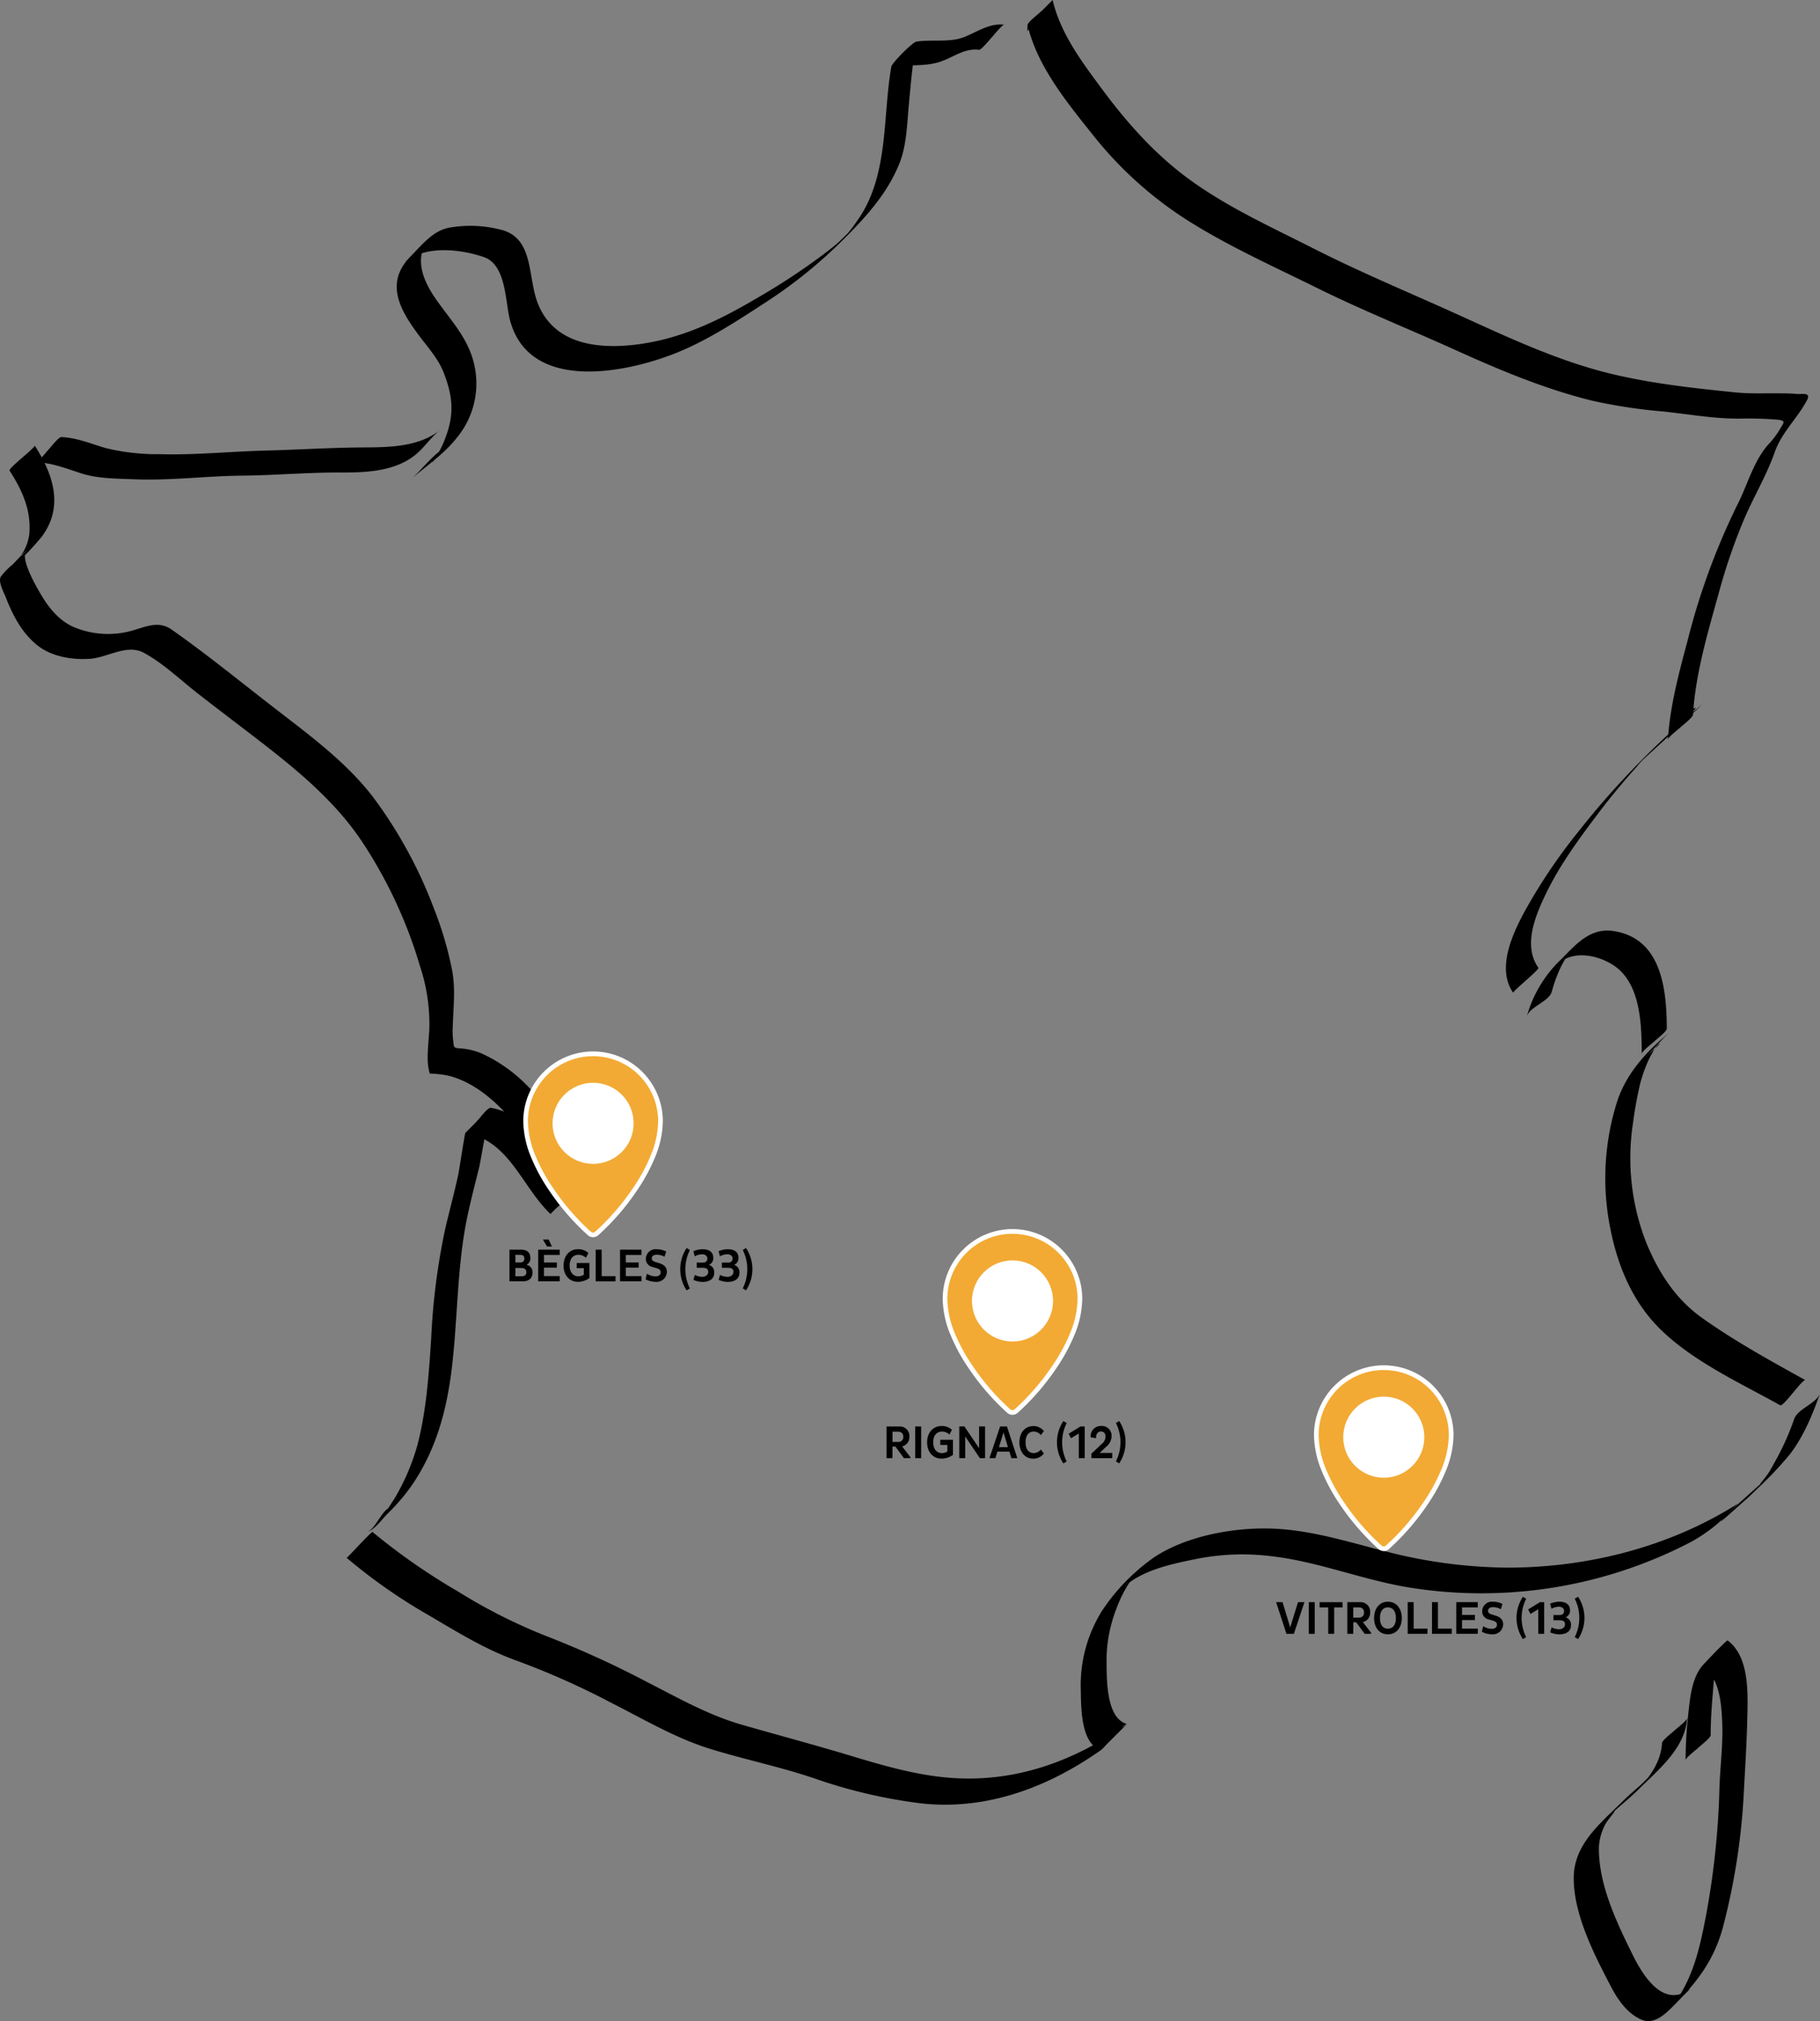<svg xmlns="http://www.w3.org/2000/svg" width="389.484" height="432.498" viewBox="0 0 389.484 432.498">
  <rect x="0" y="0" width="389.484" height="432.498" fill="#808080" stroke="none"/>
  <g id="Groupe_2590" data-name="Groupe 2590" transform="translate(-286.515 -4599)">
    <g id="carte_LIVRAISON" data-name="carte LIVRAISON" transform="translate(278.264 4599)">
      <g id="Groupe_2517" data-name="Groupe 2517" transform="translate(8.251 95.338)">
        <path id="Tracé_5073" data-name="Tracé 5073" d="M14.025,137.71c2.811,4.22,4.925,8.789,4.22,13.714-.349,3.167-2.811,6.327-4.925,8.085-1.409,1.053-1.758,1.053-1.053,2.462a16.8,16.8,0,0,0,1.409,3.864c2.462,6.327,5.978,10.9,13.01,11.956,3.167.7,7.031,0,10.2-1.053,4.064-1.352,4.619-1.039,8.184,1.594,3.772,2.79,7.458,5.7,11.159,8.59,8.747,6.811,18.433,13.629,26.3,21.557,7.16,7.209,11.9,16.774,15.956,25.948a75.4,75.4,0,0,1,5.295,17.856c.74,4.462-1.1,10.426.171,14.461,6.249-.512,13.43,5.494,17.322,9.885,4.7,5.295,9.138,12.761,8.512,20.162-6.185-5.651-8.426-15.942-18.212-17.365,0,.014.043-.007.043-.007-1.053,9.409-4.405,18.682-5.85,28.033-1.85,11.971-1.288,24.2-3.808,36.1a45.584,45.584,0,0,1-6.242,15.187c-1.082,1.658-4.028,6.213-5.38,6.142" transform="translate(-9.307 -135.041)" fill="none"/>
        <path id="Tracé_5074" data-name="Tracé 5074" d="M10.286,139.319c2.74,4.227,4.718,8.576,4.22,13.714a10.322,10.322,0,0,1-.961,3.11c-.811,1.858-2.825,2.712.7.128a29.225,29.225,0,0,0-3.174,3.053,15.426,15.426,0,0,0-2.655,2.712c-.6,1.075.641,3.338,1.068,4.412,1.5,3.815,3.366,7.458,6.569,10.113,3.1,2.576,7.53,3.3,11.423,3.039,3.772-.249,7.878-3.217,11.494-1.31,4.121,2.185,7.85,5.8,11.515,8.661,4.306,3.359,8.668,6.647,12.988,9.978C71.6,203.2,79.611,209.748,85.44,218.3a98.542,98.542,0,0,1,12.7,27.115,39.057,39.057,0,0,1,1.978,13.672c-.142,2.149-.37,4.277-.342,6.441a12.36,12.36,0,0,0,.441,2.832,24.571,24.571,0,0,1,3.829.413c8.469,2,15.714,10.9,19.493,18.219a22.439,22.439,0,0,1,2.519,11.415q2.679-2.69,5.373-5.373c-6.213-5.95-8.732-15.664-18.212-17.365q-2.679,2.69-5.373,5.373c-.121.021-1.338,8.092-1.523,8.939-.84,3.836-1.857,7.629-2.761,11.451a142.728,142.728,0,0,0-3.039,23.7c-.5,7.544-1,15.138-2.882,22.482a46.067,46.067,0,0,1-4.341,10.59c-.6,1.1-1.3,2.142-1.986,3.188-.463.7-3.309,4.22-.783,1.7.9-.89,1.808-1.772,2.712-2.662a2.639,2.639,0,0,1-1.26.7c-2.092.42-3.338,4.968-5.373,5.373,1.7-.342,3.338-2.719,4.469-3.85a43.187,43.187,0,0,0,5.174-5.992c5.2-7.508,7.515-15.864,8.633-24.831,1.217-9.779,1.146-19.657,2.733-29.4.769-4.719,2.035-9.359,3.174-13.992.292-1.189,2.235-12.725,2.42-12.761-.769.135-2.192,2.135-2.712,2.655-.256.256-2.313,2.776-2.662,2.712,9.48,1.7,11.992,11.415,18.212,17.365-.157-.149,5.338-4.662,5.373-5.373.42-8.619-4.6-16.326-10.476-22.219a32.333,32.333,0,0,0-9.6-6.747,14.073,14.073,0,0,0-4.818-1.11c-1.409-.093-1.11-.448-1.317-1.808a16.981,16.981,0,0,1-.057-3.067c.114-4.135.612-7.85-.178-11.963a75.869,75.869,0,0,0-3.9-13.173,96.794,96.794,0,0,0-13.038-23.82c-5.523-7.181-13.088-12.846-20.212-18.333-7.565-5.829-15-11.935-22.81-17.422-2.911-2.05-5.587-.584-8.7.256A18.962,18.962,0,0,1,24.505,173c-3.124-1.189-5.4-3.758-7.11-6.526-1.082-1.751-4.7-7.885-3.615-9.8q-2.69,2.679-5.373,5.373a57.157,57.157,0,0,0,8.69-8.462c4.882-6.419,2.6-13.4-1.43-19.628.256.4-5.686,4.875-5.373,5.366h0Z" transform="translate(-8.251 -133.96)"/>
      </g>
      <g id="Groupe_2518" data-name="Groupe 2518" transform="translate(345.033 351.044)">
        <path id="Tracé_5075" data-name="Tracé 5075" d="M504.118,513.659c0,5.786-6.512,11.572-10.127,14.469-5.06,4.341-9.4,8.683-8.683,15.187s3.615,13.743,6.512,19.529c2.171,5.06,7.231,13.743,13.017,8.683,5.06-5.06,6.512-10.853,7.957-17.358a145.164,145.164,0,0,0,3.615-30.382c0-5.06,2.9-22.425-3.615-26.767-3.615,3.615-3.615,20.255-3.615,20.255" transform="translate(-482.552 -494.341)" fill="none"/>
        <path id="Tracé_5076" data-name="Tracé 5076" d="M500.35,515.264c-.213,3.7-2.242,6.676-4.633,9.387,4.619-5.238,1.167-1.409-.228-.2-1.345,1.16-2.655,2.349-3.921,3.594-4.548,4.455-10,8.932-10.1,15.814-.114,7.949,4.434,16.746,8.042,23.614,1.452,2.761,3.416,5.558,6.327,6.882,2.6,1.181,4.875-.826,6.59-2.526,5.231-5.167,9-9.942,10.967-17.187a141.542,141.542,0,0,0,4.484-29.094c.32-5.807.683-11.707.776-17.522.078-4.8.021-11.593-4.256-14.768-.192-.142-4.8,4.733-5.281,5.266-2.47,2.783-2.776,7.288-3.174,10.81a89.045,89.045,0,0,0-.534,9.544c0-.512,2.356-2.3,2.712-2.655.391-.391,2.655-2.114,2.655-2.712,0-2.669.157-5.345.377-8.006.313-3.736.512-9.174,3.146-12.141q-2.637,2.637-5.281,5.267c3.686,2.74,4.057,8.07,4.227,12.284.192,4.711-.456,9.38-.6,14.077a172.517,172.517,0,0,1-2.776,26.638c-1.466,7.743-3.1,15.515-8.711,21.4q2.648-2.637,5.281-5.267c-5.679,4.391-10.085-2.626-12.355-7.224-3.459-7-7.345-15.1-7.231-23.08a11.815,11.815,0,0,1,1.26-4.647c.633-1.388,4.114-4.982.562-1.722,2.285-2.1,4.69-4,6.9-6.185,4.178-4.128,9.786-8.711,10.149-15.017-.036.569-2.32,2.263-2.712,2.655-.434.427-2.626,2.057-2.662,2.711h0Z" transform="translate(-481.467 -493.256)"/>
      </g>
      <g id="Groupe_2519" data-name="Groupe 2519" transform="translate(82.43 298.161)">
        <path id="Tracé_5077" data-name="Tracé 5077" d="M116.4,452.512c5.117,4.569,10.96,7.615,16.07,11.415,6.576,3.808,11.693,7.608,18.262,9.892,13.878,4.569,26.3,12.177,39.449,18.269,8.768,3.046,17.536,4.569,26.3,7.608,7.309,2.285,15.344,4.569,22.646,5.331,14.611,1.523,27.03-3.046,38.723-11.415-4.384-.762-4.384-12.177-4.384-15.985,1.459-9.892,5.11-18.269,14.611-22.077a60.394,60.394,0,0,1,19.728-3.808c8.768,0,16.07,2.285,24.112,4.569,19.728,5.331,40.182,5.331,59.177-1.523,5.843-2.285,11.686-4.569,17.536-8.377,3.651-3.808,8.768-6.846,11.686-11.415a61.56,61.56,0,0,0,5.843-12.177" transform="translate(-113.61 -420.066)" fill="none"/>
        <path id="Tracé_5078" data-name="Tracé 5078" d="M112.5,454.164a116.213,116.213,0,0,0,17.216,12.084c6.455,3.786,12.447,7.565,19.557,10.063a167.279,167.279,0,0,1,19.849,8.875c6.9,3.48,13.707,7.544,21.109,9.836s15.009,3.843,22.354,6.334a110.177,110.177,0,0,0,22.646,5.323c14.1,1.623,27.35-3.388,38.723-11.415.911-.648,4.775-5.743,5.537-5.537-4.783-1.317-4.32-10.611-4.377-14.39a30.6,30.6,0,0,1,2.092-10.277,27.534,27.534,0,0,1,2.427-5.032,22.267,22.267,0,0,1,1.594-2.228c-3.124,3.993-2.427,2.4-.662,1.231,4.078-2.7,9.409-3.758,14.127-4.711a50.17,50.17,0,0,1,15.543-.527c10,1.11,19.493,5.032,29.421,6.676a96.937,96.937,0,0,0,59.219-9.046,33.329,33.329,0,0,0,9.373-6.832c-4.541,4.555,1.715-1.2,3-2.306,1.053-.9,2.05-1.858,3.032-2.833a77.269,77.269,0,0,0,7.046-7.437c2.882-3.715,4.96-8.654,6.455-13.067-.74,2.192-4.775,3.3-5.537,5.537a55.325,55.325,0,0,1-3.487,7.992c-.562,1.06-1.167,2.107-1.758,3.146-.989,1.729-4.3,4.968.505.491-3.587,3.345-7.316,6.427-10.789,9.907,1.174-1.16,2.356-2.32,3.53-3.48-14.654,9.295-32.182,13.728-49.448,13.714a107.1,107.1,0,0,1-25.977-3.48c-8.483-2.135-16.547-4.79-25.393-4.9-7.893-.1-17.486,1.758-24.133,6.163a43.013,43.013,0,0,0-11.209,11.536,30.022,30.022,0,0,0-4.5,16.618c.078,3.566-.1,11.85,4.348,13.074l5.537-5.537c-11.188,7.893-23.685,12.5-37.506,11.529-7.281-.512-14.447-2.583-21.4-4.683-7.807-2.356-15.664-4.455-23.5-6.7-7.124-2.042-13.572-5.708-20.148-9.067A207.816,207.816,0,0,0,156,471.209a116.144,116.144,0,0,1-19.643-9.828,134.857,134.857,0,0,1-18.34-12.761c-.185-.164-5.444,5.615-5.537,5.537h0Z" transform="translate(-112.48 -418.95)"/>
      </g>
      <g id="Groupe_2520" data-name="Groupe 2520" transform="translate(351.803 220.837)">
        <path id="Tracé_5079" data-name="Tracé 5079" d="M503.231,314.08c-5.786,4.341-7.231,13.743-7.957,19.529-1.445,8.683,0,15.913,2.171,23.87,3.615,9.4,7.231,14.469,15.187,19.529,6.512,4.341,13.017,7.957,19.529,11.579" transform="translate(-492.05 -311.39)" fill="none"/>
        <path id="Tracé_5080" data-name="Tracé 5080" d="M504.844,310.307c-4.868,3.95-9.2,8.6-11.252,14.59a54.32,54.32,0,0,0-1.68,26.788c1.509,8.206,4.711,16.17,10.725,22.119,7.074,7,17.159,11.593,25.77,16.376.655.363,4.811-5.679,5.373-5.373-7.515-4.17-15.109-8.341-22.119-13.33-5.58-3.971-9.124-9.458-11.764-15.678a49.562,49.562,0,0,1-3.01-25.962,85.955,85.955,0,0,1,1.544-8.49,32.383,32.383,0,0,1,1.544-4.484,21.7,21.7,0,0,1,1.288-2.491c1.167-2.028,3.067-2.633-1.786,1.3,1.957-1.587,3.423-3.793,5.373-5.373h0Z" transform="translate(-490.98 -310.3)"/>
      </g>
      <g id="Groupe_2521" data-name="Groupe 2521" transform="translate(330.517 149.945)">
        <path id="Tracé_5081" data-name="Tracé 5081" d="M501.862,214.47c0,.37-8.156,7.523-10.448,9.885a160.534,160.534,0,0,0-17.223,21.187c-3.751,5.437-12.967,19.436-7.779,26.076" transform="translate(-462.165 -211.78)" fill="none"/>
        <path id="Tracé_5082" data-name="Tracé 5082" d="M498.085,216.07c1.808-3.48,5.437-5.266,2.363-2.427-1.2,1.11-2.406,2.206-3.608,3.309q-2.8,2.562-5.494,5.238a178.271,178.271,0,0,0-15.052,16.881,117.736,117.736,0,0,0-11.558,17.358c-2.505,4.768-5.594,11.786-2.092,16.782-.221-.313,5.658-4.968,5.373-5.373-3.373-4.811-.584-11.287,1.68-15.97,2.975-6.142,7.131-11.771,11.223-17.187,2.7-3.58,5.587-7.01,8.583-10.348.555-.619,1.124-1.231,1.694-1.836-3.366,3.608-1.551,1.53-.7.74,1.21-1.124,2.427-2.228,3.644-3.345,1.793-1.644,3.565-3.309,5.288-5.032,1.224-1.217,3.224-2.619,4.035-4.17-1.11,2.128-4.249,3.217-5.373,5.366h0Z" transform="translate(-461.071 -210.69)"/>
      </g>
      <g id="Groupe_2522" data-name="Groupe 2522" transform="translate(228.083)">
        <path id="Tracé_5083" data-name="Tracé 5083" d="M320.91,5.186q.036-.7.071-1.416h0c1.189,5.736,3.957,9.416,7.394,14.554,8.939,13.209,18.753,23.628,33.158,30.731,13.672,7.06,26.6,14.084,41.079,19.771,14.44,6.391,28.112,13.451,44.2,16.376,6.59,1.039,12.476,1.331,19.066,2.363,5.117.961,11.074-.157,16.924.84-.875,2.8-3.188,4.8-4.768,6.854a33.512,33.512,0,0,0-3.331,7.636,135.032,135.032,0,0,0-10.028,23.621c-2.7,9.793-6.277,22.39-6.661,30.168" transform="translate(-318.227 -1.087)" fill="none"/>
        <path id="Tracé_5084" data-name="Tracé 5084" d="M322.506,1.416c.029-.47.05-.947.071-1.416q-2.68,2.68-5.366,5.366c2.028,8.761,8.469,16.611,13.978,23.507a81.989,81.989,0,0,0,19.735,17.949c8.868,5.693,18.824,10.149,28.268,14.817,9.771,4.832,19.892,8.875,29.82,13.373,9.423,4.263,18.959,8.248,29.023,10.732a112.32,112.32,0,0,0,15.159,2.306c5.5.584,10.9,1.573,16.44,1.53a77.9,77.9,0,0,1,8.049.228c2.114.206,1.189.769.463,2.156a18.837,18.837,0,0,1-2.5,3.245c-3.153,3.651-4.327,8.469-6.491,12.711a147.177,147.177,0,0,0-10.682,29.094c-1.857,6.946-3.779,14.063-4.227,21.265.036-.569,2.313-2.263,2.712-2.655.434-.434,2.612-2.05,2.655-2.712.576-9.138,3.352-18.155,5.772-26.937a124.033,124.033,0,0,1,4.868-14.163c2.078-5.06,5-9.807,6.811-14.945,1.551-4.42,4.825-7.224,6.946-11.23.947-1.793-1.075-1.217-2.313-1.338-1.338-.128-2.7-.114-4.042-.128-3.01-.021-5.985.107-8.989-.2-10.512-1.075-21.187-2.228-31.328-5.266-9.871-2.953-19.23-7.394-28.6-11.636-10.085-4.569-20.248-8.775-30.133-13.792-9.06-4.6-18.561-8.889-26.8-14.9-7.259-5.295-13.294-12.056-18.611-19.244C328.9,13.337,324.228,7.16,322.577,0c.071.306-2.47,2.42-2.712,2.655-.427.427-2.626,2.064-2.655,2.712-.021.47-.043.939-.071,1.416.028-.562,2.32-2.27,2.712-2.655.427-.427,2.619-2.064,2.655-2.712h0Z" transform="translate(-317.14)"/>
      </g>
      <g id="Groupe_2523" data-name="Groupe 2523" transform="translate(93.152 5.234)">
        <path id="Tracé_5085" data-name="Tracé 5085" d="M255.855,11.153c-2.9-.726-6.512,2.171-9.4,2.9s-5.786,0-9.4.726c-1.445,7.957-1.445,15.913-2.889,23.87C231.992,46.6,225.48,53.833,218.976,58.9c-7.231,5.786-15.913,10.853-23.87,15.187s-20.255,7.238-29.656,5.06S155.322,69.02,153.877,61.064c-1.445-5.06-2.9-5.786-8.683-6.512-3.615-.726-9.4-.726-12.3,2.171-6.512,7.238,5.067,16.639,7.957,22.425,1.445,3.615,2.9,7.957,2.171,10.853a31.428,31.428,0,0,1-3.615,8.683c-1.445,2.171-3.615,2.9-5.067,4.341" transform="translate(-128.524 -8.416)" fill="none"/>
        <path id="Tracé_5086" data-name="Tracé 5086" d="M257.567,7.408c-3.082-.4-5.765,1.509-8.519,2.619-3.146,1.267-6.982.477-10.291,1-.833.135-5.224,4.533-5.373,5.373-1.793,10.4-.641,21.842-6.142,31.2a40.708,40.708,0,0,1-4.96,6.5c3.8-4.235.477-.648-.726.342-.947.783-1.922,1.523-2.9,2.263a139.341,139.341,0,0,1-14.12,9.266c-8.426,4.968-16.7,8.932-26.553,9.978-8.213.868-16.981-.512-20.269-8.974-2.22-5.722-.726-14.148-8.156-15.764a25.975,25.975,0,0,0-11-.327c-3.4.74-5.715,3.758-8.042,6.106-5.508,5.573-2.413,11.259,1.672,16.76,1.936,2.612,4.213,5.06,5.409,8.12,1.95,5,2.3,8.825.406,13.842a20.389,20.389,0,0,1-2.946,5.43l4.562-4.6c-.242.235-.484.47-.726.712.27-.256.541-.512.8-.769-1.238.989-2.591,1.822-3.779,2.875-1.715,1.516-3.829,4.014-5.167,5.2,3.26-2.875,6.946-5.281,9.672-8.775a18.2,18.2,0,0,0,3.352-16.988c-1.509-4.925-4.889-8.433-7.786-12.583-2.833-4.064-4.918-8.939-1.416-13.237q-2.637,2.637-5.266,5.281c4.27-3.715,11.9-2.84,16.888-1.124,4.847,1.665,4.533,9.558,5.615,13.579,4.078,15.109,23.963,11.423,34.958,7.167,7.088-2.74,13.807-7.2,20.148-11.33a100.558,100.558,0,0,0,16.312-13.28c4.832-4.832,9.337-9.764,11.914-16.219,1.566-3.929,1.63-8.59,2.021-12.761.413-4.441.811-8.868,1.566-13.259L233.355,16.4c3.416-.541,6.967.036,10.291-1,2.925-.911,5.295-3.032,8.519-2.619.477.064,2.4-2.341,2.712-2.655.285-.285,2.27-2.761,2.655-2.712h0Z" transform="translate(-127.546 -7.354)"/>
      </g>
      <g id="Groupe_2524" data-name="Groupe 2524" transform="translate(15.986 92.078)">
        <path id="Tracé_5087" data-name="Tracé 5087" d="M22.9,134.615c4.341,0,7.957,2.171,11.572,2.9,10.846,1.445,20.981.726,31.1,0,5.786,0,11.572-.726,17.358-.726s15.913.726,20.981-3.615" transform="translate(-20.21 -130.473)" fill="none"/>
        <path id="Tracé_5088" data-name="Tracé 5088" d="M19.12,136.205c3.388.149,6.405,1.338,9.594,2.377,3.551,1.16,7.6,1.132,11.309,1.281,7.743.32,15.394-.7,23.108-.776,7.017-.064,14-.69,21.03-.669,5.4.021,11.536-.185,15.97-3.665,1.986-1.551,3.395-3.822,5.373-5.373-4.455,3.494-10.547,3.637-15.97,3.665-7.031.028-14.006.484-21.03.669-7.722.192-15.372,1-23.108.776a46.067,46.067,0,0,1-11.309-1.281c-3.245-.939-6.17-2.228-9.594-2.377-.555-.021-2.349,2.292-2.712,2.662-.327.327-2.192,2.733-2.655,2.712h0Z" transform="translate(-19.12 -129.38)"/>
      </g>
      <g id="Groupe_2525" data-name="Groupe 2525" transform="translate(334.979 199.135)">
        <path id="Tracé_5089" data-name="Tracé 5089" d="M471.11,296.588c1.452-5.786,5.786-13.743,12.3-13.017,11.572.726,12.3,13.017,12.3,20.981" transform="translate(-468.427 -280.879)" fill="none"/>
        <path id="Tracé_5090" data-name="Tracé 5090" d="M472.713,292.833a31.038,31.038,0,0,1,1.815-5,22.843,22.843,0,0,1,1.366-2.448c.334-.52.69-1.018,1.075-1.5q-4.847,4.334-2.149,2.427c3.267-2.192,7.971-1.1,11.045.9,5.879,3.807,6.064,12.76,6.078,18.959,0-.505,2.356-2.306,2.711-2.655.391-.391,2.655-2.121,2.655-2.711-.021-8.5-1.146-19.308-11.359-20.888-5.024-.783-8.021,2.8-11.216,6.014a26.674,26.674,0,0,0-7.394,12.291c.562-2.092,4.8-3.224,5.373-5.373h0Z" transform="translate(-467.34 -279.807)"/>
      </g>
      <g id="Groupe_2526" data-name="Groupe 2526" transform="translate(120.733 225.505)">
        <path id="Tracé_5091" data-name="Tracé 5091" d="M180.74,316.86A14.441,14.441,0,0,0,166.3,331.3c0,9.907,10.013,20.916,13.657,24.019a1.188,1.188,0,0,0,1.551,0c3.651-3.1,13.657-14.113,13.657-24.019a14.441,14.441,0,0,0-14.44-14.44Z" transform="translate(-166.3 -316.86)" fill="#f2aa34"/>
        <path id="Tracé_5091_-_Contour" data-name="Tracé 5091 - Contour" d="M180.726,316.36h.014a14.941,14.941,0,0,1,14.926,14.94,20.771,20.771,0,0,1-1.657,7.683,38.86,38.86,0,0,1-3.889,7.158,51.671,51.671,0,0,1-8.286,9.558,1.676,1.676,0,0,1-1.1.409,1.7,1.7,0,0,1-1.1-.409,51.862,51.862,0,0,1-8.284-9.558,38.874,38.874,0,0,1-3.89-7.158A20.762,20.762,0,0,1,165.8,331.3a14.941,14.941,0,0,1,14.926-14.94Zm.01,38.748a.676.676,0,0,0,.445-.165l0,0a50.561,50.561,0,0,0,8.107-9.357,37.865,37.865,0,0,0,3.789-6.972,19.786,19.786,0,0,0,1.584-7.309,13.933,13.933,0,1,0-27.866,0,19.777,19.777,0,0,0,1.585,7.309,37.879,37.879,0,0,0,3.791,6.972,50.76,50.76,0,0,0,8.1,9.358A.7.7,0,0,0,180.736,355.108Z" transform="translate(-166.3 -316.86)" fill="#fff"/>
        <circle id="Ellipse_21" data-name="Ellipse 21" cx="8.675" cy="8.675" r="8.675" transform="translate(5.765 6.206)" fill="#fff"/>
      </g>
      <g id="Groupe_2527" data-name="Groupe 2527" transform="translate(210.49 263.516)">
        <path id="Tracé_5092" data-name="Tracé 5092" d="M306.86,370.27a14.441,14.441,0,0,0-14.44,14.44c0,9.907,10.013,20.917,13.657,24.019a1.188,1.188,0,0,0,1.551,0c3.651-3.1,13.657-14.113,13.657-24.019a14.441,14.441,0,0,0-14.44-14.44Z" transform="translate(-292.42 -370.27)" fill="#f2aa34"/>
        <path id="Tracé_5092_-_Contour" data-name="Tracé 5092 - Contour" d="M306.846,369.77h.014a14.941,14.941,0,0,1,14.926,14.94,20.771,20.771,0,0,1-1.657,7.683,38.857,38.857,0,0,1-3.889,7.158,51.669,51.669,0,0,1-8.286,9.558,1.676,1.676,0,0,1-1.1.409,1.7,1.7,0,0,1-1.1-.409,51.861,51.861,0,0,1-8.284-9.558,38.874,38.874,0,0,1-3.89-7.158,20.762,20.762,0,0,1-1.658-7.683,14.941,14.941,0,0,1,14.926-14.94Zm.01,38.748a.677.677,0,0,0,.445-.165l0,0a50.562,50.562,0,0,0,8.107-9.357,37.863,37.863,0,0,0,3.789-6.972,19.786,19.786,0,0,0,1.584-7.309,13.933,13.933,0,1,0-27.866,0,19.777,19.777,0,0,0,1.585,7.309,37.876,37.876,0,0,0,3.791,6.972,50.76,50.76,0,0,0,8.1,9.358A.7.7,0,0,0,306.856,408.518Z" transform="translate(-292.42 -370.27)" fill="#fff"/>
        <circle id="Ellipse_22" data-name="Ellipse 22" cx="8.675" cy="8.675" r="8.675" transform="translate(5.765 6.206)" fill="#fff"/>
      </g>
      <g id="Groupe_2528" data-name="Groupe 2528" transform="translate(289.943 292.667)">
        <path id="Tracé_5093" data-name="Tracé 5093" d="M418.5,411.23a14.441,14.441,0,0,0-14.44,14.44c0,9.907,10.013,20.916,13.657,24.019a1.188,1.188,0,0,0,1.551,0c3.651-3.1,13.657-14.113,13.657-24.019a14.441,14.441,0,0,0-14.44-14.44Z" transform="translate(-404.06 -411.23)" fill="#f2aa34"/>
        <path id="Tracé_5093_-_Contour" data-name="Tracé 5093 - Contour" d="M418.486,410.73h.014a14.941,14.941,0,0,1,14.926,14.94,20.771,20.771,0,0,1-1.657,7.683,38.861,38.861,0,0,1-3.889,7.158,51.67,51.67,0,0,1-8.286,9.558,1.676,1.676,0,0,1-1.1.409,1.7,1.7,0,0,1-1.1-.409,51.861,51.861,0,0,1-8.284-9.558,38.874,38.874,0,0,1-3.89-7.158,20.762,20.762,0,0,1-1.658-7.683,14.941,14.941,0,0,1,14.926-14.94Zm.01,38.748a.677.677,0,0,0,.445-.165l0,0a50.56,50.56,0,0,0,8.107-9.357,37.862,37.862,0,0,0,3.789-6.972,19.786,19.786,0,0,0,1.584-7.309,13.933,13.933,0,1,0-27.866,0,19.776,19.776,0,0,0,1.585,7.309,37.876,37.876,0,0,0,3.791,6.972,50.759,50.759,0,0,0,8.1,9.358A.7.7,0,0,0,418.5,449.478Z" transform="translate(-404.06 -411.23)" fill="#fff"/>
        <circle id="Ellipse_23" data-name="Ellipse 23" cx="8.675" cy="8.675" r="8.675" transform="translate(5.765 6.206)" fill="#fff"/>
      </g>
      <g id="Groupe_2529" data-name="Groupe 2529" transform="translate(117.274 265.253)">
        <path id="Tracé_5094" data-name="Tracé 5094" d="M161.44,375.757h2.47c1.26,0,2.007.569,2.007,1.793a1.468,1.468,0,0,1-.868,1.452,1.551,1.551,0,0,1,1.324,1.658c0,1.174-.726,1.872-2.071,1.872H161.44V375.75Zm1.274,2.733h1c.626,0,.918-.3.918-.826s-.27-.8-.875-.8h-1.039Zm0,2.946h1.416c.655,0,.925-.32.925-.847,0-.591-.327-.911-1.039-.911h-1.3Z" transform="translate(-161.44 -373.587)"/>
        <path id="Tracé_5095" data-name="Tracé 5095" d="M170.09,381.663v-6.782h4.6v1.124h-3.366v1.616h2.754v1.1h-2.754v1.815h3.366v1.117h-4.6Zm1-8.953h1.238l.69,1.495h-1.039Z" transform="translate(-163.934 -372.71)"/>
        <path id="Tracé_5096" data-name="Tracé 5096" d="M182.493,377.456a2.365,2.365,0,0,0-1.566-.648c-1.174,0-1.914.84-1.914,2.313s.776,2.292,1.857,2.292a1.947,1.947,0,0,0,1.174-.349V379.67h-1.516v-1.1h2.712V381.8a4.291,4.291,0,0,1-2.462.8c-1.708,0-3.067-1.3-3.067-3.48s1.366-3.5,3.067-3.5a3.118,3.118,0,0,1,2.242.818l-.527,1.018Z" transform="translate(-166.131 -373.549)"/>
        <path id="Tracé_5097" data-name="Tracé 5097" d="M187.38,382.542V375.76h1.274v5.665h2.961v1.117Z" transform="translate(-168.919 -373.589)"/>
        <path id="Tracé_5098" data-name="Tracé 5098" d="M194.69,382.542V375.76h4.6v1.125h-3.366V378.5h2.754v1.1h-2.754v1.815h3.366v1.117h-4.6Z" transform="translate(-171.026 -373.589)"/>
        <path id="Tracé_5099" data-name="Tracé 5099" d="M202.65,380.861a3.513,3.513,0,0,0,1.808.576c.655,0,1.153-.292,1.153-.875,0-.377-.206-.669-.776-.84l-.947-.292a1.742,1.742,0,0,1-1.445-1.815,2.086,2.086,0,0,1,2.306-1.986,4.418,4.418,0,0,1,2.035.491l-.356,1.117a3.481,3.481,0,0,0-1.623-.448c-.719,0-1.1.32-1.1.79,0,.406.242.6.7.754l.939.292c1.1.349,1.587.947,1.587,1.865a2.2,2.2,0,0,1-2.42,2.114,4.669,4.669,0,0,1-2.135-.541l.292-1.21Z" transform="translate(-173.244 -373.552)"/>
        <path id="Tracé_5100" data-name="Tracé 5100" d="M214.861,383.91l-.7.42a8.192,8.192,0,0,1,0-9.06l.7.42a9.165,9.165,0,0,0,0,8.227Z" transform="translate(-176.245 -373.448)"/>
        <path id="Tracé_5101" data-name="Tracé 5101" d="M218.807,378.47a.829.829,0,0,0,.939-.818c0-.626-.5-.947-1.146-.947a3.49,3.49,0,0,0-1.559.441l-.292-1.089a5.176,5.176,0,0,1,1.936-.427c1.523,0,2.32.655,2.32,1.858a1.51,1.51,0,0,1-.947,1.487,1.612,1.612,0,0,1,1.153,1.687c0,1.2-.868,1.957-2.534,1.957a5.183,5.183,0,0,1-1.922-.427l.306-1.068a3.578,3.578,0,0,0,1.566.406c.74,0,1.3-.4,1.3-1.053,0-.6-.377-.875-1.124-.875h-1.345v-1.117H218.8Z" transform="translate(-177.387 -373.552)"/>
        <path id="Tracé_5102" data-name="Tracé 5102" d="M226.387,378.47a.829.829,0,0,0,.939-.818c0-.626-.5-.947-1.146-.947a3.49,3.49,0,0,0-1.559.441l-.292-1.089a5.176,5.176,0,0,1,1.936-.427c1.523,0,2.32.655,2.32,1.858a1.51,1.51,0,0,1-.947,1.487,1.612,1.612,0,0,1,1.153,1.687c0,1.2-.868,1.957-2.534,1.957a5.184,5.184,0,0,1-1.922-.427l.306-1.068a3.578,3.578,0,0,0,1.566.406c.74,0,1.3-.4,1.3-1.053,0-.6-.377-.875-1.124-.875h-1.345v-1.117h1.345Z" transform="translate(-179.572 -373.552)"/>
        <path id="Tracé_5103" data-name="Tracé 5103" d="M231.59,375.68l.7-.42a8.192,8.192,0,0,1,0,9.06l-.7-.42a9.165,9.165,0,0,0,0-8.227Z" transform="translate(-181.665 -373.445)"/>
      </g>
      <g id="Groupe_2530" data-name="Groupe 2530" transform="translate(281.346 341.695)">
        <path id="Tracé_5104" data-name="Tracé 5104" d="M391.987,481.75h1.366l1.637,5.4,1.673-5.4h1.374l-2.263,6.782h-1.587l-2.206-6.782Z" transform="translate(-391.98 -480.59)"/>
        <path id="Tracé_5105" data-name="Tracé 5105" d="M401.8,481.75h1.274v6.782H401.8Z" transform="translate(-394.811 -480.59)"/>
        <path id="Tracé_5106" data-name="Tracé 5106" d="M408.167,482.874v5.651h-1.274v-5.651H405.05V481.75h4.918v1.124h-1.793Z" transform="translate(-395.748 -480.59)"/>
        <path id="Tracé_5107" data-name="Tracé 5107" d="M413.38,481.747h2.833a2.029,2.029,0,0,1,2.057,2.213,2.006,2.006,0,0,1-1.559,2.05l1.772,2.306v.206H417.1l-1.815-2.462h-.626v2.462H413.38V481.74Zm1.274,1.117v2.192h1.224a1.012,1.012,0,0,0,1.075-1.089,1,1,0,0,0-1.075-1.1Z" transform="translate(-398.15 -480.587)"/>
        <path id="Tracé_5108" data-name="Tracé 5108" d="M424.384,481.61c1.815,0,2.982,1.438,2.982,3.5s-1.167,3.48-2.982,3.48-2.953-1.438-2.953-3.48S422.583,481.61,424.384,481.61Zm0,5.772c1.018,0,1.722-.74,1.722-2.27s-.712-2.292-1.722-2.292-1.694.74-1.694,2.292S423.38,487.382,424.384,487.382Z" transform="translate(-400.471 -480.55)"/>
        <path id="Tracé_5109" data-name="Tracé 5109" d="M431.54,488.522V481.74h1.274v5.665h2.961v1.117Z" transform="translate(-403.386 -480.587)"/>
        <path id="Tracé_5110" data-name="Tracé 5110" d="M438.85,488.522V481.74h1.274v5.665h2.961v1.117Z" transform="translate(-405.493 -480.587)"/>
        <path id="Tracé_5111" data-name="Tracé 5111" d="M446.15,488.522V481.74h4.6v1.124h-3.366v1.616h2.754v1.1h-2.754V487.4h3.366v1.117h-4.6Z" transform="translate(-407.598 -480.587)"/>
        <path id="Tracé_5112" data-name="Tracé 5112" d="M454.12,486.841a3.513,3.513,0,0,0,1.808.576c.655,0,1.153-.292,1.153-.875,0-.377-.206-.669-.776-.84l-.947-.292a1.742,1.742,0,0,1-1.445-1.815,2.086,2.086,0,0,1,2.306-1.986,4.418,4.418,0,0,1,2.035.491l-.356,1.117a3.482,3.482,0,0,0-1.623-.448c-.719,0-1.1.32-1.1.79,0,.406.242.6.7.754l.939.292c1.1.349,1.587.947,1.587,1.865a2.2,2.2,0,0,1-2.42,2.114,4.668,4.668,0,0,1-2.135-.541l.292-1.21Z" transform="translate(-409.818 -480.55)"/>
        <path id="Tracé_5113" data-name="Tracé 5113" d="M466.331,488.77l-.7.42a8.192,8.192,0,0,1,0-9.06l.7.42a9.165,9.165,0,0,0,0,8.227Z" transform="translate(-412.819 -480.123)"/>
        <path id="Tracé_5114" data-name="Tracé 5114" d="M470.265,481.75h.925v6.782h-1.267v-5.274l-1.672,1.011-.491-.968,2.505-1.544Z" transform="translate(-413.828 -480.59)"/>
        <path id="Tracé_5115" data-name="Tracé 5115" d="M476.42,484.45a.829.829,0,0,0,.939-.818c0-.626-.5-.947-1.146-.947a3.425,3.425,0,0,0-1.552.441l-.292-1.089a5.178,5.178,0,0,1,1.936-.427c1.523,0,2.32.655,2.32,1.857a1.51,1.51,0,0,1-.946,1.487,1.612,1.612,0,0,1,1.153,1.687c0,1.2-.868,1.957-2.534,1.957a5.185,5.185,0,0,1-1.922-.427l.306-1.068a3.578,3.578,0,0,0,1.566.406c.74,0,1.3-.4,1.3-1.053,0-.6-.377-.875-1.124-.875h-1.345v-1.117h1.345Z" transform="translate(-415.734 -480.55)"/>
        <path id="Tracé_5116" data-name="Tracé 5116" d="M481.77,480.54l.712-.42a8.192,8.192,0,0,1,0,9.06l-.712-.42a9.165,9.165,0,0,0,0-8.227Z" transform="translate(-417.868 -480.12)"/>
      </g>
      <g id="Groupe_2531" data-name="Groupe 2531" transform="translate(197.972 304.097)">
        <path id="Tracé_5117" data-name="Tracé 5117" d="M274.83,428.917h2.833a2.032,2.032,0,0,1,2.057,2.213,2.006,2.006,0,0,1-1.559,2.05l1.772,2.306v.206h-1.388l-1.815-2.462H276.1v2.462H274.83V428.91Zm1.281,1.117v2.192h1.224a1.012,1.012,0,0,0,1.075-1.089,1,1,0,0,0-1.075-1.1Z" transform="translate(-274.83 -427.757)"/>
        <path id="Tracé_5118" data-name="Tracé 5118" d="M283.45,428.92h1.274V435.7H283.45Z" transform="translate(-277.315 -427.76)"/>
        <path id="Tracé_5119" data-name="Tracé 5119" d="M291.813,430.616a2.365,2.365,0,0,0-1.566-.648c-1.174,0-1.914.84-1.914,2.313s.776,2.292,1.857,2.292a1.947,1.947,0,0,0,1.174-.349V432.83h-1.516v-1.1h2.712v3.231a4.291,4.291,0,0,1-2.462.8c-1.708,0-3.067-1.3-3.067-3.48s1.366-3.5,3.067-3.5a3.118,3.118,0,0,1,2.242.818l-.527,1.018Z" transform="translate(-278.347 -427.72)"/>
        <path id="Tracé_5120" data-name="Tracé 5120" d="M297.967,431.059v4.633H296.7V428.91h1.1l3.139,4.647V428.91h1.288v6.782h-1.124Z" transform="translate(-281.135 -427.757)"/>
        <path id="Tracé_5121" data-name="Tracé 5121" d="M308.055,428.92h1.466l2.213,6.782h-1.267l-.427-1.4h-2.562l-.441,1.4H305.77Zm-.249,4.427h1.922l-.947-3.16-.975,3.16Z" transform="translate(-283.75 -427.76)"/>
        <path id="Tracé_5122" data-name="Tracé 5122" d="M317.772,428.78a2.939,2.939,0,0,1,2.256,1.089l-.655.868a1.972,1.972,0,0,0-1.487-.769c-1.11,0-1.786.8-1.786,2.306s.676,2.306,1.786,2.306a1.984,1.984,0,0,0,1.487-.769l.655.868a2.928,2.928,0,0,1-2.256,1.089c-1.708,0-2.982-1.3-2.982-3.487s1.274-3.487,2.982-3.487Z" transform="translate(-286.351 -427.72)"/>
        <path id="Tracé_5123" data-name="Tracé 5123" d="M328.158,435.94l-.712.42a8.192,8.192,0,0,1,0-9.06l.712.42a9.165,9.165,0,0,0,0,8.227Z" transform="translate(-289.606 -427.293)"/>
        <path id="Tracé_5124" data-name="Tracé 5124" d="M332.105,428.92h.925V435.7h-1.267v-5.274l-1.672,1.011-.491-.968,2.505-1.544Z" transform="translate(-290.621 -427.76)"/>
        <path id="Tracé_5125" data-name="Tracé 5125" d="M336.367,434.7l2.185-2.064a2.068,2.068,0,0,0,.84-1.587c0-.648-.32-1.1-.989-1.1-.719,0-1.046.6-1.053,1.452l-1.139-.221a2.181,2.181,0,0,1,2.263-2.406,2.063,2.063,0,0,1,2.206,2.185,2.957,2.957,0,0,1-1.167,2.27l-1.374,1.31h2.69v1.117h-4.455V434.7Z" transform="translate(-292.527 -427.717)"/>
        <path id="Tracé_5126" data-name="Tracé 5126" d="M343.8,427.71l.7-.42a8.191,8.191,0,0,1,0,9.06l-.7-.42a9.165,9.165,0,0,0,0-8.227Z" transform="translate(-294.715 -427.29)"/>
      </g>
    </g>
  </g>
</svg>
